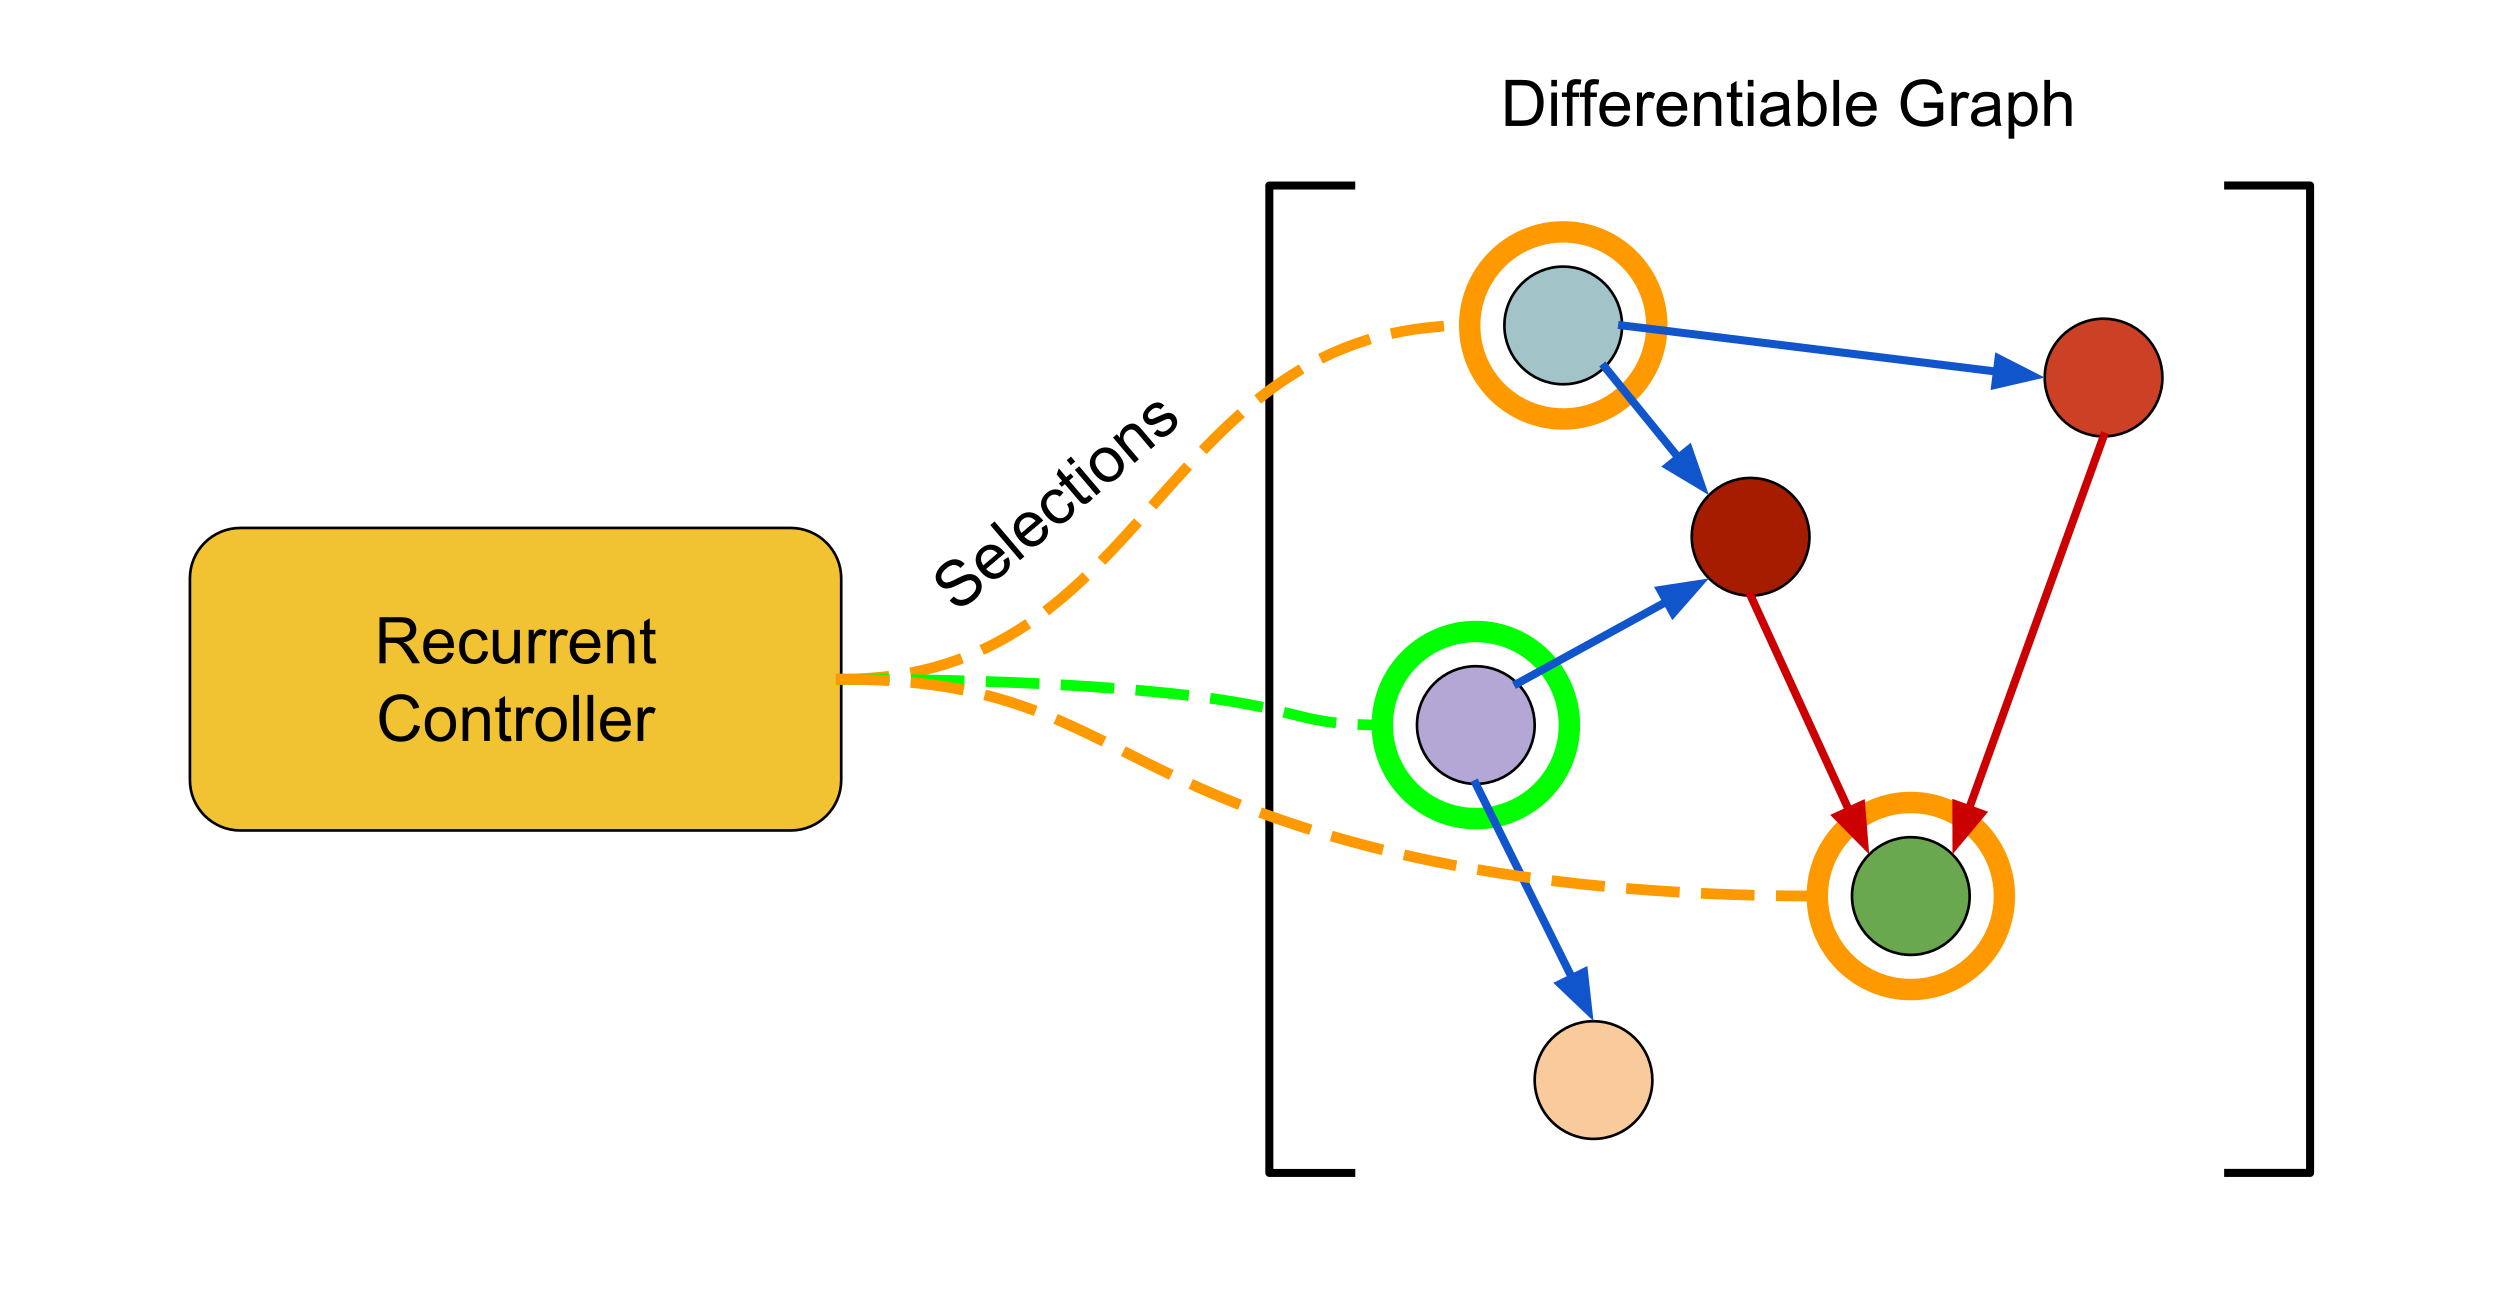 <?xml version="1.0" standalone="yes"?>

<svg version="1.1" viewBox="0.0 0.0 933.333 486.798" fill="none" stroke="none" stroke-linecap="square" stroke-miterlimit="10" xmlns="http://www.w3.org/2000/svg" xmlns:xlink="http://www.w3.org/1999/xlink"><clipPath id="p.0"><path d="m0 0l933.333 0l0 486.798l-933.333 0l0 -486.798z" clip-rule="nonzero"></path></clipPath><g clip-path="url(#p.0)"><path fill="#000000" fill-opacity="0.0" d="m0 0l933.333 0l0 486.798l-933.333 0z" fill-rule="nonzero"></path><path fill="#000000" fill-opacity="0.0" d="m516.051 270.681l0 0c0 -19.291 15.638 -34.929 34.929 -34.929l0 0c9.264 0 18.148 3.68 24.699 10.23c6.55 6.55 10.23 15.435 10.23 24.699l0 0c0 19.291 -15.638 34.929 -34.929 34.929l0 0c-19.291 0 -34.929 -15.638 -34.929 -34.929z" fill-rule="nonzero"></path><path stroke="#00ff00" stroke-width="8.0" stroke-linejoin="round" stroke-linecap="butt" d="m516.051 270.681l0 0c0 -19.291 15.638 -34.929 34.929 -34.929l0 0c9.264 0 18.148 3.68 24.699 10.23c6.55 6.55 10.23 15.435 10.23 24.699l0 0c0 19.291 -15.638 34.929 -34.929 34.929l0 0c-19.291 0 -34.929 -15.638 -34.929 -34.929z" fill-rule="nonzero"></path><path fill="#000000" fill-opacity="0.0" d="m548.678 121.492l0 0c0 -19.291 15.638 -34.929 34.929 -34.929l0 0c9.264 0 18.148 3.68 24.699 10.23c6.551 6.55 10.231 15.435 10.231 24.699l0 0c0 19.291 -15.638 34.929 -34.929 34.929l0 0c-19.291 0 -34.929 -15.638 -34.929 -34.929z" fill-rule="nonzero"></path><path stroke="#ff9900" stroke-width="8.0" stroke-linejoin="round" stroke-linecap="butt" d="m548.678 121.492l0 0c0 -19.291 15.638 -34.929 34.929 -34.929l0 0c9.264 0 18.148 3.68 24.699 10.23c6.551 6.55 10.231 15.435 10.231 24.699l0 0c0 19.291 -15.638 34.929 -34.929 34.929l0 0c-19.291 0 -34.929 -15.638 -34.929 -34.929z" fill-rule="nonzero"></path><path fill="#000000" fill-opacity="0.0" d="m678.453 334.518l0 0c0 -19.291 15.638 -34.929 34.929 -34.929l0 0c9.264 0 18.148 3.68 24.699 10.23c6.55 6.551 10.231 15.435 10.231 24.699l0 0c0 19.291 -15.638 34.929 -34.929 34.929l0 0c-19.291 0 -34.929 -15.638 -34.929 -34.929z" fill-rule="nonzero"></path><path stroke="#ff9900" stroke-width="8.0" stroke-linejoin="round" stroke-linecap="butt" d="m678.453 334.518l0 0c0 -19.291 15.638 -34.929 34.929 -34.929l0 0c9.264 0 18.148 3.68 24.699 10.23c6.55 6.551 10.231 15.435 10.231 24.699l0 0c0 19.291 -15.638 34.929 -34.929 34.929l0 0c-19.291 0 -34.929 -15.638 -34.929 -34.929z" fill-rule="nonzero"></path><path fill="#f1c232" d="m70.902 215.926l0 0c0 -10.396 8.428 -18.825 18.825 -18.825l205.501 0c4.993 0 9.781 1.983 13.311 5.514c3.53 3.53 5.514 8.318 5.514 13.311l0 75.296c0 10.397 -8.428 18.825 -18.825 18.825l-205.501 0c-10.396 0 -18.825 -8.428 -18.825 -18.825z" fill-rule="nonzero"></path><path stroke="#000000" stroke-width="1.0" stroke-linejoin="round" stroke-linecap="butt" d="m70.902 215.926l0 0c0 -10.396 8.428 -18.825 18.825 -18.825l205.501 0c4.993 0 9.781 1.983 13.311 5.514c3.53 3.53 5.514 8.318 5.514 13.311l0 75.296c0 10.397 -8.428 18.825 -18.825 18.825l-205.501 0c-10.396 0 -18.825 -8.428 -18.825 -18.825z" fill-rule="nonzero"></path><path fill="#000000" d="m141.679 247.613l0 -17.188l7.609 0q2.297 0 3.484 0.469q1.203 0.469 1.922 1.641q0.719 1.172 0.719 2.578q0 1.828 -1.188 3.094q-1.188 1.25 -3.656 1.594q0.906 0.422 1.375 0.844q1.0 0.922 1.891 2.297l2.984 4.672l-2.859 0l-2.281 -3.578q-0.984 -1.547 -1.641 -2.359q-0.641 -0.828 -1.156 -1.156q-0.5 -0.328 -1.031 -0.453q-0.391 -0.078 -1.266 -0.078l-2.641 0l0 7.625l-2.266 0zm2.266 -9.594l4.891 0q1.562 0 2.438 -0.328q0.875 -0.328 1.328 -1.031q0.469 -0.703 0.469 -1.547q0 -1.219 -0.891 -2.0q-0.875 -0.781 -2.797 -0.781l-5.438 0l0 5.688zm23.285 5.578l2.172 0.281q-0.516 1.906 -1.906 2.969q-1.391 1.047 -3.562 1.047q-2.734 0 -4.344 -1.672q-1.594 -1.688 -1.594 -4.734q0 -3.141 1.609 -4.875q1.625 -1.734 4.203 -1.734q2.5 0 4.078 1.703q1.594 1.703 1.594 4.781q0 0.188 -0.016 0.562l-9.281 0q0.109 2.047 1.156 3.141q1.047 1.094 2.609 1.094q1.156 0 1.969 -0.609q0.828 -0.609 1.312 -1.953zm-6.938 -3.406l6.953 0q-0.141 -1.562 -0.797 -2.359q-1.0 -1.219 -2.609 -1.219q-1.453 0 -2.453 0.984q-0.984 0.969 -1.094 2.594zm19.879 2.859l2.078 0.266q-0.344 2.156 -1.75 3.375q-1.391 1.203 -3.438 1.203q-2.547 0 -4.109 -1.672q-1.547 -1.672 -1.547 -4.781q0 -2.016 0.672 -3.531q0.672 -1.516 2.031 -2.266q1.359 -0.766 2.969 -0.766q2.031 0 3.312 1.031q1.297 1.031 1.656 2.906l-2.047 0.328q-0.297 -1.266 -1.047 -1.891q-0.734 -0.641 -1.797 -0.641q-1.594 0 -2.594 1.156q-0.984 1.141 -0.984 3.609q0 2.5 0.953 3.641q0.969 1.141 2.516 1.141q1.234 0 2.062 -0.766q0.844 -0.766 1.062 -2.344zm12.031 4.562l0 -1.828q-1.453 2.109 -3.938 2.109q-1.109 0 -2.062 -0.422q-0.953 -0.422 -1.422 -1.062q-0.453 -0.641 -0.641 -1.562q-0.141 -0.625 -0.141 -1.969l0 -7.719l2.109 0l0 6.906q0 1.656 0.141 2.234q0.188 0.828 0.828 1.312q0.656 0.469 1.609 0.469q0.938 0 1.766 -0.484q0.844 -0.5 1.188 -1.328q0.344 -0.844 0.344 -2.438l0 -6.672l2.109 0l0 12.453l-1.891 0zm5.176 0l0 -12.453l1.891 0l0 1.891q0.734 -1.328 1.344 -1.75q0.625 -0.422 1.359 -0.422q1.062 0 2.172 0.688l-0.734 1.953q-0.766 -0.453 -1.547 -0.453q-0.688 0 -1.25 0.422q-0.547 0.406 -0.781 1.141q-0.344 1.125 -0.344 2.469l0 6.516l-2.109 0zm7.992 0l0 -12.453l1.891 0l0 1.891q0.734 -1.328 1.344 -1.75q0.625 -0.422 1.359 -0.422q1.062 0 2.172 0.688l-0.734 1.953q-0.766 -0.453 -1.547 -0.453q-0.688 0 -1.25 0.422q-0.547 0.406 -0.781 1.141q-0.344 1.125 -0.344 2.469l0 6.516l-2.109 0zm16.539 -4.016l2.172 0.281q-0.516 1.906 -1.906 2.969q-1.391 1.047 -3.562 1.047q-2.734 0 -4.344 -1.672q-1.594 -1.688 -1.594 -4.734q0 -3.141 1.609 -4.875q1.625 -1.734 4.203 -1.734q2.5 0 4.078 1.703q1.594 1.703 1.594 4.781q0 0.188 -0.016 0.562l-9.281 0q0.109 2.047 1.156 3.141q1.047 1.094 2.609 1.094q1.156 0 1.969 -0.609q0.828 -0.609 1.312 -1.953zm-6.938 -3.406l6.953 0q-0.141 -1.562 -0.797 -2.359q-1.0 -1.219 -2.609 -1.219q-1.453 0 -2.453 0.984q-0.984 0.969 -1.094 2.594zm11.754 7.422l0 -12.453l1.906 0l0 1.781q1.375 -2.062 3.953 -2.062q1.125 0 2.062 0.406q0.953 0.406 1.422 1.062q0.469 0.656 0.656 1.562q0.125 0.578 0.125 2.047l0 7.656l-2.109 0l0 -7.578q0 -1.281 -0.25 -1.922q-0.25 -0.641 -0.875 -1.016q-0.625 -0.391 -1.469 -0.391q-1.344 0 -2.328 0.859q-0.984 0.859 -0.984 3.25l0 6.797l-2.109 0zm17.957 -1.891l0.312 1.859q-0.891 0.203 -1.594 0.203q-1.156 0 -1.797 -0.359q-0.625 -0.375 -0.891 -0.969q-0.25 -0.594 -0.25 -2.484l0 -7.172l-1.547 0l0 -1.641l1.547 0l0 -3.078l2.094 -1.266l0 4.344l2.125 0l0 1.641l-2.125 0l0 7.281q0 0.906 0.109 1.172q0.125 0.25 0.375 0.406q0.25 0.141 0.719 0.141q0.344 0 0.922 -0.078z" fill-rule="nonzero"></path><path fill="#000000" d="m154.566 270.582l2.281 0.578q-0.719 2.797 -2.578 4.281q-1.859 1.469 -4.547 1.469q-2.766 0 -4.516 -1.125q-1.734 -1.141 -2.641 -3.281q-0.906 -2.156 -0.906 -4.609q0 -2.688 1.016 -4.688q1.031 -2.0 2.922 -3.031q1.891 -1.031 4.172 -1.031q2.578 0 4.328 1.312q1.766 1.312 2.453 3.688l-2.234 0.531q-0.609 -1.875 -1.75 -2.734q-1.125 -0.859 -2.844 -0.859q-1.984 0 -3.312 0.953q-1.328 0.953 -1.875 2.547q-0.531 1.594 -0.531 3.297q0 2.188 0.625 3.828q0.641 1.641 1.984 2.453q1.359 0.797 2.922 0.797q1.922 0 3.234 -1.094q1.328 -1.109 1.797 -3.281zm4.02 -0.188q0 -3.469 1.922 -5.125q1.609 -1.391 3.922 -1.391q2.562 0 4.188 1.688q1.625 1.688 1.625 4.641q0 2.406 -0.719 3.781q-0.719 1.375 -2.094 2.141q-1.375 0.766 -3.0 0.766q-2.625 0 -4.234 -1.672q-1.609 -1.688 -1.609 -4.828zm2.172 0q0 2.391 1.031 3.578q1.047 1.188 2.641 1.188q1.562 0 2.609 -1.188q1.047 -1.203 1.047 -3.656q0 -2.312 -1.062 -3.5q-1.047 -1.188 -2.594 -1.188q-1.594 0 -2.641 1.188q-1.031 1.188 -1.031 3.578zm11.957 6.219l0 -12.453l1.906 0l0 1.781q1.375 -2.062 3.953 -2.062q1.125 0 2.062 0.406q0.953 0.406 1.422 1.062q0.469 0.656 0.656 1.562q0.125 0.578 0.125 2.047l0 7.656l-2.109 0l0 -7.578q0 -1.281 -0.25 -1.922q-0.25 -0.641 -0.875 -1.016q-0.625 -0.391 -1.469 -0.391q-1.344 0 -2.328 0.859q-0.984 0.859 -0.984 3.25l0 6.797l-2.109 0zm17.957 -1.891l0.312 1.859q-0.891 0.203 -1.594 0.203q-1.156 0 -1.797 -0.359q-0.625 -0.375 -0.891 -0.969q-0.25 -0.594 -0.25 -2.484l0 -7.172l-1.547 0l0 -1.641l1.547 0l0 -3.078l2.094 -1.266l0 4.344l2.125 0l0 1.641l-2.125 0l0 7.281q0 0.906 0.109 1.172q0.125 0.25 0.375 0.406q0.25 0.141 0.719 0.141q0.344 0 0.922 -0.078zm2.043 1.891l0 -12.453l1.891 0l0 1.891q0.734 -1.328 1.344 -1.75q0.625 -0.422 1.359 -0.422q1.062 0 2.172 0.688l-0.734 1.953q-0.766 -0.453 -1.547 -0.453q-0.688 0 -1.25 0.422q-0.547 0.406 -0.781 1.141q-0.344 1.125 -0.344 2.469l0 6.516l-2.109 0zm7.227 -6.219q0 -3.469 1.922 -5.125q1.609 -1.391 3.922 -1.391q2.562 0 4.188 1.688q1.625 1.688 1.625 4.641q0 2.406 -0.719 3.781q-0.719 1.375 -2.094 2.141q-1.375 0.766 -3.0 0.766q-2.625 0 -4.234 -1.672q-1.609 -1.688 -1.609 -4.828zm2.172 0q0 2.391 1.031 3.578q1.047 1.188 2.641 1.188q1.562 0 2.609 -1.188q1.047 -1.203 1.047 -3.656q0 -2.312 -1.062 -3.5q-1.047 -1.188 -2.594 -1.188q-1.594 0 -2.641 1.188q-1.031 1.188 -1.031 3.578zm11.91 6.219l0 -17.188l2.109 0l0 17.188l-2.109 0zm5.332 0l0 -17.188l2.109 0l0 17.188l-2.109 0zm13.91 -4.016l2.172 0.281q-0.516 1.906 -1.906 2.969q-1.391 1.047 -3.562 1.047q-2.734 0 -4.344 -1.672q-1.594 -1.688 -1.594 -4.734q0 -3.141 1.609 -4.875q1.625 -1.734 4.203 -1.734q2.5 0 4.078 1.703q1.594 1.703 1.594 4.781q0 0.188 -0.016 0.562l-9.281 0q0.109 2.047 1.156 3.141q1.047 1.094 2.609 1.094q1.156 0 1.969 -0.609q0.828 -0.609 1.312 -1.953zm-6.938 -3.406l6.953 0q-0.141 -1.562 -0.797 -2.359q-1.0 -1.219 -2.609 -1.219q-1.453 0 -2.453 0.984q-0.984 0.969 -1.094 2.594zm11.738 7.422l0 -12.453l1.891 0l0 1.891q0.734 -1.328 1.344 -1.75q0.625 -0.422 1.359 -0.422q1.062 0 2.172 0.688l-0.734 1.953q-0.766 -0.453 -1.547 -0.453q-0.688 0 -1.25 0.422q-0.547 0.406 -0.781 1.141q-0.344 1.125 -0.344 2.469l0 6.516l-2.109 0z" fill-rule="nonzero"></path><path fill="#000000" fill-opacity="0.0" d="m483.295 14.97l368.63 0l0 43.937l-368.63 0z" fill-rule="nonzero"></path><path fill="#000000" d="m562.079 47.01l0 -17.188l5.906 0q2.016 0 3.062 0.25q1.484 0.344 2.516 1.234q1.359 1.141 2.031 2.938q0.688 1.781 0.688 4.078q0 1.953 -0.469 3.469q-0.453 1.516 -1.172 2.516q-0.703 0.984 -1.562 1.547q-0.844 0.562 -2.047 0.859q-1.203 0.297 -2.766 0.297l-6.188 0zm2.266 -2.031l3.672 0q1.703 0 2.656 -0.312q0.969 -0.312 1.547 -0.891q0.812 -0.812 1.266 -2.172q0.453 -1.375 0.453 -3.312q0 -2.703 -0.891 -4.141q-0.891 -1.453 -2.156 -1.938q-0.906 -0.359 -2.938 -0.359l-3.609 0l0 13.125zm14.801 -12.719l0 -2.438l2.109 0l0 2.438l-2.109 0zm0 14.75l0 -12.453l2.109 0l0 12.453l-2.109 0zm5.832 0l0 -10.812l-1.875 0l0 -1.641l1.875 0l0 -1.312q0 -1.266 0.219 -1.875q0.297 -0.812 1.062 -1.312q0.781 -0.516 2.156 -0.516q0.891 0 1.969 0.203l-0.312 1.844q-0.656 -0.125 -1.25 -0.125q-0.953 0 -1.359 0.422q-0.391 0.406 -0.391 1.531l0 1.141l2.422 0l0 1.641l-2.422 0l0 10.812l-2.094 0zm6.668 0l0 -10.812l-1.875 0l0 -1.641l1.875 0l0 -1.312q0 -1.266 0.219 -1.875q0.297 -0.812 1.062 -1.312q0.781 -0.516 2.156 -0.516q0.891 0 1.969 0.203l-0.312 1.844q-0.656 -0.125 -1.25 -0.125q-0.953 0 -1.359 0.422q-0.391 0.406 -0.391 1.531l0 1.141l2.422 0l0 1.641l-2.422 0l0 10.812l-2.094 0zm14.684 -4.016l2.172 0.281q-0.516 1.906 -1.906 2.969q-1.391 1.047 -3.562 1.047q-2.734 0 -4.344 -1.672q-1.594 -1.688 -1.594 -4.734q0 -3.141 1.609 -4.875q1.625 -1.734 4.203 -1.734q2.5 0 4.078 1.703q1.594 1.703 1.594 4.781q0 0.188 -0.016 0.562l-9.281 0q0.109 2.047 1.156 3.141q1.047 1.094 2.609 1.094q1.156 0 1.969 -0.609q0.828 -0.609 1.312 -1.953zm-6.938 -3.406l6.953 0q-0.141 -1.562 -0.797 -2.359q-1.0 -1.219 -2.609 -1.219q-1.453 0 -2.453 0.984q-0.984 0.969 -1.094 2.594zm11.738 7.422l0 -12.453l1.891 0l0 1.891q0.734 -1.328 1.344 -1.75q0.625 -0.422 1.359 -0.422q1.062 0 2.172 0.688l-0.734 1.953q-0.766 -0.453 -1.547 -0.453q-0.688 0 -1.25 0.422q-0.547 0.406 -0.781 1.141q-0.344 1.125 -0.344 2.469l0 6.516l-2.109 0zm16.539 -4.016l2.172 0.281q-0.516 1.906 -1.906 2.969q-1.391 1.047 -3.562 1.047q-2.734 0 -4.344 -1.672q-1.594 -1.688 -1.594 -4.734q0 -3.141 1.609 -4.875q1.625 -1.734 4.203 -1.734q2.5 0 4.078 1.703q1.594 1.703 1.594 4.781q0 0.188 -0.016 0.562l-9.281 0q0.109 2.047 1.156 3.141q1.047 1.094 2.609 1.094q1.156 0 1.969 -0.609q0.828 -0.609 1.312 -1.953zm-6.938 -3.406l6.953 0q-0.141 -1.562 -0.797 -2.359q-1.0 -1.219 -2.609 -1.219q-1.453 0 -2.453 0.984q-0.984 0.969 -1.094 2.594zm11.754 7.422l0 -12.453l1.906 0l0 1.781q1.375 -2.062 3.953 -2.062q1.125 0 2.062 0.406q0.953 0.406 1.422 1.062q0.469 0.656 0.656 1.562q0.125 0.578 0.125 2.047l0 7.656l-2.109 0l0 -7.578q0 -1.281 -0.25 -1.922q-0.25 -0.641 -0.875 -1.016q-0.625 -0.391 -1.469 -0.391q-1.344 0 -2.328 0.859q-0.984 0.859 -0.984 3.25l0 6.797l-2.109 0zm17.957 -1.891l0.312 1.859q-0.891 0.203 -1.594 0.203q-1.156 0 -1.797 -0.359q-0.625 -0.375 -0.891 -0.969q-0.25 -0.594 -0.25 -2.484l0 -7.172l-1.547 0l0 -1.641l1.547 0l0 -3.078l2.094 -1.266l0 4.344l2.125 0l0 1.641l-2.125 0l0 7.281q0 0.906 0.109 1.172q0.125 0.25 0.375 0.406q0.25 0.141 0.719 0.141q0.344 0 0.922 -0.078zm2.074 -12.859l0 -2.438l2.109 0l0 2.438l-2.109 0zm0 14.75l0 -12.453l2.109 0l0 12.453l-2.109 0zm13.441 -1.531q-1.172 0.984 -2.266 1.406q-1.078 0.406 -2.312 0.406q-2.047 0 -3.156 -1.0q-1.094 -1.0 -1.094 -2.562q0 -0.922 0.406 -1.672q0.422 -0.75 1.094 -1.203q0.672 -0.469 1.516 -0.703q0.625 -0.156 1.875 -0.312q2.562 -0.312 3.766 -0.734q0.016 -0.422 0.016 -0.547q0 -1.281 -0.609 -1.812q-0.797 -0.719 -2.391 -0.719q-1.5 0 -2.203 0.531q-0.703 0.516 -1.047 1.844l-2.062 -0.281q0.281 -1.328 0.922 -2.141q0.641 -0.812 1.859 -1.25q1.219 -0.453 2.828 -0.453q1.594 0 2.594 0.375q1.0 0.375 1.469 0.953q0.469 0.562 0.656 1.438q0.094 0.531 0.094 1.938l0 2.812q0 2.938 0.141 3.719q0.141 0.781 0.531 1.5l-2.203 0q-0.328 -0.656 -0.422 -1.531zm-0.172 -4.719q-1.156 0.469 -3.453 0.797q-1.297 0.188 -1.844 0.422q-0.531 0.234 -0.828 0.688q-0.281 0.453 -0.281 1.0q0 0.844 0.625 1.406q0.641 0.562 1.875 0.562q1.219 0 2.172 -0.531q0.953 -0.531 1.391 -1.453q0.344 -0.719 0.344 -2.109l0 -0.781zm7.348 6.25l-1.953 0l0 -17.188l2.109 0l0 6.141q1.328 -1.688 3.406 -1.688q1.141 0 2.172 0.469q1.031 0.469 1.688 1.312q0.656 0.828 1.031 2.016q0.375 1.172 0.375 2.531q0 3.188 -1.578 4.938q-1.578 1.75 -3.797 1.75q-2.203 0 -3.453 -1.844l0 1.562zm-0.031 -6.312q0 2.234 0.609 3.234q1.0 1.625 2.703 1.625q1.375 0 2.375 -1.203q1.016 -1.203 1.016 -3.578q0 -2.438 -0.969 -3.594q-0.953 -1.172 -2.328 -1.172q-1.391 0 -2.406 1.203q-1.0 1.203 -1.0 3.484zm11.379 6.312l0 -17.188l2.109 0l0 17.188l-2.109 0zm13.91 -4.016l2.172 0.281q-0.516 1.906 -1.906 2.969q-1.391 1.047 -3.562 1.047q-2.734 0 -4.344 -1.672q-1.594 -1.688 -1.594 -4.734q0 -3.141 1.609 -4.875q1.625 -1.734 4.203 -1.734q2.5 0 4.078 1.703q1.594 1.703 1.594 4.781q0 0.188 -0.016 0.562l-9.281 0q0.109 2.047 1.156 3.141q1.047 1.094 2.609 1.094q1.156 0 1.969 -0.609q0.828 -0.609 1.312 -1.953zm-6.938 -3.406l6.953 0q-0.141 -1.562 -0.797 -2.359q-1.0 -1.219 -2.609 -1.219q-1.453 0 -2.453 0.984q-0.984 0.969 -1.094 2.594zm26.734 0.688l0 -2.016l7.281 -0.016l0 6.375q-1.672 1.328 -3.453 2.016q-1.781 0.672 -3.656 0.672q-2.531 0 -4.609 -1.078q-2.062 -1.094 -3.125 -3.141q-1.047 -2.062 -1.047 -4.594q0 -2.5 1.047 -4.672q1.047 -2.172 3.016 -3.219q1.969 -1.062 4.531 -1.062q1.875 0 3.375 0.609q1.5 0.594 2.359 1.672q0.859 1.078 1.297 2.813l-2.047 0.562q-0.391 -1.312 -0.969 -2.062q-0.562 -0.75 -1.641 -1.203q-1.062 -0.453 -2.359 -0.453q-1.562 0 -2.703 0.484q-1.125 0.469 -1.828 1.25q-0.688 0.766 -1.078 1.688q-0.656 1.594 -0.656 3.453q0 2.297 0.781 3.844q0.797 1.547 2.312 2.297q1.516 0.75 3.203 0.75q1.484 0 2.891 -0.562q1.406 -0.562 2.125 -1.219l0 -3.188l-5.047 0zm10.34 6.734l0 -12.453l1.891 0l0 1.891q0.734 -1.328 1.344 -1.75q0.625 -0.422 1.359 -0.422q1.062 0 2.172 0.688l-0.734 1.953q-0.766 -0.453 -1.547 -0.453q-0.688 0 -1.25 0.422q-0.547 0.406 -0.781 1.141q-0.344 1.125 -0.344 2.469l0 6.516l-2.109 0zm16.133 -1.531q-1.172 0.984 -2.266 1.406q-1.078 0.406 -2.312 0.406q-2.047 0 -3.156 -1.0q-1.094 -1.0 -1.094 -2.562q0 -0.922 0.406 -1.672q0.422 -0.75 1.094 -1.203q0.672 -0.469 1.516 -0.703q0.625 -0.156 1.875 -0.312q2.562 -0.312 3.766 -0.734q0.016 -0.422 0.016 -0.547q0 -1.281 -0.609 -1.812q-0.797 -0.719 -2.391 -0.719q-1.5 0 -2.203 0.531q-0.703 0.516 -1.047 1.844l-2.062 -0.281q0.281 -1.328 0.922 -2.141q0.641 -0.812 1.859 -1.25q1.219 -0.453 2.828 -0.453q1.594 0 2.594 0.375q1.0 0.375 1.469 0.953q0.469 0.562 0.656 1.438q0.094 0.531 0.094 1.938l0 2.812q0 2.938 0.141 3.719q0.141 0.781 0.531 1.5l-2.203 0q-0.328 -0.656 -0.422 -1.531zm-0.172 -4.719q-1.156 0.469 -3.453 0.797q-1.297 0.188 -1.844 0.422q-0.531 0.234 -0.828 0.688q-0.281 0.453 -0.281 1.0q0 0.844 0.625 1.406q0.641 0.562 1.875 0.562q1.219 0 2.172 -0.531q0.953 -0.531 1.391 -1.453q0.344 -0.719 0.344 -2.109l0 -0.781zm5.395 11.016l0 -17.219l1.922 0l0 1.625q0.688 -0.953 1.531 -1.422q0.859 -0.484 2.078 -0.484q1.594 0 2.812 0.828q1.219 0.812 1.844 2.312q0.625 1.5 0.625 3.281q0 1.906 -0.688 3.438q-0.688 1.531 -2.0 2.344q-1.297 0.812 -2.734 0.812q-1.062 0 -1.906 -0.438q-0.828 -0.453 -1.375 -1.141l0 6.062l-2.109 0zm1.922 -10.922q0 2.406 0.969 3.562q0.969 1.141 2.359 1.141q1.406 0 2.406 -1.188q1.0 -1.188 1.0 -3.688q0 -2.375 -0.984 -3.562q-0.969 -1.188 -2.328 -1.188q-1.359 0 -2.391 1.266q-1.031 1.25 -1.031 3.656zm11.426 6.156l0 -17.188l2.109 0l0 6.172q1.484 -1.719 3.734 -1.719q1.375 0 2.391 0.547q1.031 0.547 1.469 1.516q0.438 0.953 0.438 2.781l0 7.891l-2.109 0l0 -7.891q0 -1.578 -0.688 -2.297q-0.688 -0.719 -1.938 -0.719q-0.938 0 -1.766 0.484q-0.828 0.484 -1.188 1.312q-0.344 0.828 -0.344 2.297l0 6.812l-2.109 0z" fill-rule="nonzero"></path><path fill="#000000" fill-opacity="0.0" d="m504.466 437.891l0 0c-16.89 0 -30.583 -1.2207031E-4 -30.583 -2.746582E-4l0 -368.63l0 0c0 -6.866455E-5 3.222 -1.296997E-4 8.957 -1.8310547E-4c5.735 -4.5776367E-5 13.514 -6.866455E-5 21.625 -6.866455E-5z" fill-rule="nonzero"></path><path fill="#000000" fill-opacity="0.0" d="m504.466 437.891l0 0c-16.89 0 -30.583 -1.2207031E-4 -30.583 -2.746582E-4l0 -368.63l0 0c0 -6.866455E-5 3.222 -1.296997E-4 8.957 -1.8310547E-4c5.735 -4.5776367E-5 13.514 -6.866455E-5 21.625 -6.866455E-5" fill-rule="nonzero"></path><path stroke="#000000" stroke-width="3.0" stroke-linejoin="round" stroke-linecap="butt" d="m504.466 437.891l0 0c-16.89 0 -30.583 -1.2207031E-4 -30.583 -2.746582E-4l0 -368.63l0 0c0 -6.866455E-5 3.222 -1.296997E-4 8.957 -1.8310547E-4c5.735 -4.5776367E-5 13.514 -6.866455E-5 21.625 -6.866455E-5" fill-rule="nonzero"></path><path fill="#000000" fill-opacity="0.0" d="m831.849 69.259l0 0c16.89 0 30.583 1.1444092E-4 30.583 2.5177002E-4l0 368.63l0 0c0 6.1035156E-5 -3.222 1.2207031E-4 -8.957 1.8310547E-4c-5.735 3.0517578E-5 -13.514 6.1035156E-5 -21.625 6.1035156E-5z" fill-rule="nonzero"></path><path fill="#000000" fill-opacity="0.0" d="m831.849 69.259l0 0c16.89 0 30.583 1.1444092E-4 30.583 2.5177002E-4l0 368.63l0 0c0 6.1035156E-5 -3.222 1.2207031E-4 -8.957 1.8310547E-4c-5.735 3.0517578E-5 -13.514 6.1035156E-5 -21.625 6.1035156E-5" fill-rule="nonzero"></path><path stroke="#000000" stroke-width="3.0" stroke-linejoin="round" stroke-linecap="butt" d="m831.849 69.259l0 0c16.89 0 30.583 1.1444092E-4 30.583 2.5177002E-4l0 368.63l0 0c0 6.1035156E-5 -3.222 1.2207031E-4 -8.957 1.8310547E-4c-5.735 3.0517578E-5 -13.514 6.1035156E-5 -21.625 6.1035156E-5" fill-rule="nonzero"></path><path fill="#a2c4c9" d="m561.639 121.492l0 0c0 -12.133 9.836 -21.969 21.969 -21.969l0 0c5.826 0 11.414 2.315 15.534 6.434c4.12 4.12 6.434 9.708 6.434 15.534l0 0c0 12.133 -9.836 21.969 -21.969 21.969l0 0c-12.133 0 -21.969 -9.836 -21.969 -21.969z" fill-rule="nonzero"></path><path stroke="#000000" stroke-width="1.0" stroke-linejoin="round" stroke-linecap="butt" d="m561.639 121.492l0 0c0 -12.133 9.836 -21.969 21.969 -21.969l0 0c5.826 0 11.414 2.315 15.534 6.434c4.12 4.12 6.434 9.708 6.434 15.534l0 0c0 12.133 -9.836 21.969 -21.969 21.969l0 0c-12.133 0 -21.969 -9.836 -21.969 -21.969z" fill-rule="nonzero"></path><path fill="#b4a7d6" d="m529.012 270.681l0 0c0 -12.133 9.836 -21.968 21.968 -21.968l0 0c5.826 0 11.414 2.315 15.534 6.434c4.12 4.12 6.434 9.708 6.434 15.534l0 0c0 12.133 -9.836 21.969 -21.969 21.969l0 0c-12.133 0 -21.968 -9.836 -21.968 -21.969z" fill-rule="nonzero"></path><path stroke="#000000" stroke-width="1.0" stroke-linejoin="round" stroke-linecap="butt" d="m529.012 270.681l0 0c0 -12.133 9.836 -21.968 21.968 -21.968l0 0c5.826 0 11.414 2.315 15.534 6.434c4.12 4.12 6.434 9.708 6.434 15.534l0 0c0 12.133 -9.836 21.969 -21.969 21.969l0 0c-12.133 0 -21.968 -9.836 -21.968 -21.969z" fill-rule="nonzero"></path><path fill="#a61c00" d="m631.587 200.396l0 0c0 -12.133 9.836 -21.969 21.969 -21.969l0 0c5.826 0 11.414 2.315 15.534 6.434c4.12 4.12 6.434 9.708 6.434 15.534l0 0c0 12.133 -9.836 21.968 -21.969 21.968l0 0c-12.133 0 -21.969 -9.836 -21.969 -21.968z" fill-rule="nonzero"></path><path stroke="#000000" stroke-width="1.0" stroke-linejoin="round" stroke-linecap="butt" d="m631.587 200.396l0 0c0 -12.133 9.836 -21.969 21.969 -21.969l0 0c5.826 0 11.414 2.315 15.534 6.434c4.12 4.12 6.434 9.708 6.434 15.534l0 0c0 12.133 -9.836 21.968 -21.969 21.968l0 0c-12.133 0 -21.969 -9.836 -21.969 -21.968z" fill-rule="nonzero"></path><path fill="#cc4125" d="m763.366 140.948l0 0c0 -12.133 9.836 -21.969 21.969 -21.969l0 0c5.826 0 11.414 2.315 15.534 6.434c4.12 4.12 6.434 9.708 6.434 15.534l0 0c0 12.133 -9.836 21.969 -21.969 21.969l0 0c-12.133 0 -21.969 -9.836 -21.969 -21.969z" fill-rule="nonzero"></path><path stroke="#000000" stroke-width="1.0" stroke-linejoin="round" stroke-linecap="butt" d="m763.366 140.948l0 0c0 -12.133 9.836 -21.969 21.969 -21.969l0 0c5.826 0 11.414 2.315 15.534 6.434c4.12 4.12 6.434 9.708 6.434 15.534l0 0c0 12.133 -9.836 21.969 -21.969 21.969l0 0c-12.133 0 -21.969 -9.836 -21.969 -21.969z" fill-rule="nonzero"></path><path fill="#f9cb9c" d="m572.949 403.22l0 0c0 -12.133 9.836 -21.968 21.969 -21.968l0 0c5.826 0 11.414 2.315 15.534 6.434c4.12 4.12 6.434 9.708 6.434 15.534l0 0c0 12.133 -9.836 21.969 -21.969 21.969l0 0c-12.133 0 -21.969 -9.836 -21.969 -21.969z" fill-rule="nonzero"></path><path stroke="#000000" stroke-width="1.0" stroke-linejoin="round" stroke-linecap="butt" d="m572.949 403.22l0 0c0 -12.133 9.836 -21.968 21.969 -21.968l0 0c5.826 0 11.414 2.315 15.534 6.434c4.12 4.12 6.434 9.708 6.434 15.534l0 0c0 12.133 -9.836 21.969 -21.969 21.969l0 0c-12.133 0 -21.969 -9.836 -21.969 -21.969z" fill-rule="nonzero"></path><path fill="#6aa84f" d="m691.413 334.518l0 0c0 -12.133 9.836 -21.969 21.969 -21.969l0 0c5.826 0 11.414 2.315 15.534 6.434c4.12 4.12 6.434 9.708 6.434 15.534l0 0c0 12.133 -9.836 21.969 -21.969 21.969l0 0c-12.133 0 -21.969 -9.836 -21.969 -21.969z" fill-rule="nonzero"></path><path stroke="#000000" stroke-width="1.0" stroke-linejoin="round" stroke-linecap="butt" d="m691.413 334.518l0 0c0 -12.133 9.836 -21.969 21.969 -21.969l0 0c5.826 0 11.414 2.315 15.534 6.434c4.12 4.12 6.434 9.708 6.434 15.534l0 0c0 12.133 -9.836 21.969 -21.969 21.969l0 0c-12.133 0 -21.969 -9.836 -21.969 -21.969z" fill-rule="nonzero"></path><path fill="#000000" fill-opacity="0.0" d="m599.142 137.026l38.866 47.843" fill-rule="nonzero"></path><path stroke="#1155cc" stroke-width="3.0" stroke-linejoin="round" stroke-linecap="butt" d="m599.142 137.026l27.517 33.872" fill-rule="evenodd"></path><path fill="#1155cc" stroke="#1155cc" stroke-width="3.0" stroke-linecap="butt" d="m622.812 174.022l12.43 7.442l-4.738 -13.691z" fill-rule="evenodd"></path><path fill="#000000" fill-opacity="0.0" d="m605.576 121.492l157.795 19.465" fill-rule="nonzero"></path><path stroke="#1155cc" stroke-width="3.0" stroke-linejoin="round" stroke-linecap="butt" d="m605.576 121.492l139.931 17.261" fill-rule="evenodd"></path><path fill="#1155cc" stroke="#1155cc" stroke-width="3.0" stroke-linecap="butt" d="m744.9 143.671l14.119 -3.251l-12.905 -6.585z" fill-rule="evenodd"></path><path fill="#000000" fill-opacity="0.0" d="m785.335 162.916l-56.409 156.063" fill-rule="nonzero"></path><path stroke="#cc0000" stroke-width="3.0" stroke-linejoin="round" stroke-linecap="butt" d="m785.335 162.916l-50.291 139.135" fill-rule="evenodd"></path><path fill="#cc0000" stroke="#cc0000" stroke-width="3.0" stroke-linecap="butt" d="m730.384 300.366l0.032 14.488l9.288 -11.119z" fill-rule="evenodd"></path><path fill="#000000" fill-opacity="0.0" d="m566.514 255.147l71.496 -39.213" fill-rule="nonzero"></path><path stroke="#1155cc" stroke-width="3.0" stroke-linejoin="round" stroke-linecap="butt" d="m566.514 255.147l55.714 -30.557" fill-rule="evenodd"></path><path fill="#1155cc" stroke="#1155cc" stroke-width="3.0" stroke-linecap="butt" d="m624.611 228.935l9.554 -10.891l-14.32 2.202z" fill-rule="evenodd"></path><path fill="#000000" fill-opacity="0.0" d="m550.98 292.65l43.937 88.598" fill-rule="nonzero"></path><path stroke="#1155cc" stroke-width="3.0" stroke-linejoin="round" stroke-linecap="butt" d="m550.98 292.65l35.94 72.472" fill-rule="evenodd"></path><path fill="#1155cc" stroke="#1155cc" stroke-width="3.0" stroke-linecap="butt" d="m582.481 367.324l10.488 9.995l-1.609 -14.398z" fill-rule="evenodd"></path><path fill="#000000" fill-opacity="0.0" d="m653.555 222.365l44.283 96.63" fill-rule="nonzero"></path><path stroke="#cc0000" stroke-width="3.0" stroke-linejoin="round" stroke-linecap="butt" d="m653.555 222.365l36.784 80.266" fill-rule="evenodd"></path><path fill="#cc0000" stroke="#cc0000" stroke-width="3.0" stroke-linecap="butt" d="m685.835 304.696l10.177 10.312l-1.167 -14.441z" fill-rule="evenodd"></path><path fill="#000000" fill-opacity="0.0" d="m314.051 253.573c58.657 0 87.987 -33.024 117.314 -66.047c29.327 -33.024 58.65 -66.047 117.3 -66.047" fill-rule="nonzero"></path><path stroke="#ff9900" stroke-width="4.0" stroke-linejoin="round" stroke-linecap="butt" stroke-dasharray="16.0,12.0" d="m314.051 253.573c58.657 0 87.987 -33.024 117.314 -66.047c29.327 -33.024 58.65 -66.047 117.3 -66.047" fill-rule="nonzero"></path><path fill="#000000" fill-opacity="0.0" d="m314.051 253.573c73.657 0 122.062 4.276 147.314 8.551c25.252 4.276 27.351 8.551 54.702 8.551" fill-rule="nonzero"></path><path stroke="#00ff00" stroke-width="4.0" stroke-linejoin="round" stroke-linecap="butt" stroke-dasharray="16.0,12.0" d="m314.051 253.573c73.657 0 122.062 4.276 147.314 8.551c25.252 4.276 27.351 8.551 54.702 8.551" fill-rule="nonzero"></path><path fill="#000000" fill-opacity="0.0" d="m314.051 253.573c66.753 0 87.954 20.236 133.505 40.472c45.551 20.236 115.452 40.472 230.904 40.472" fill-rule="nonzero"></path><path stroke="#ff9900" stroke-width="4.0" stroke-linejoin="round" stroke-linecap="butt" stroke-dasharray="16.0,12.0" d="m314.051 253.573c66.753 0 87.954 20.236 133.505 40.472c45.551 20.236 115.452 40.472 230.904 40.472" fill-rule="nonzero"></path><path fill="#000000" fill-opacity="0.0" d="m319.604 221.091l120.283 -102.11l28.441 33.48l-120.283 102.11z" fill-rule="nonzero"></path><path fill="#000000" d="m354.538 224.214l1.511 -1.528q0.949 0.875 1.902 1.153q0.965 0.267 2.192 -0.098q1.217 -0.377 2.337 -1.328q0.989 -0.839 1.508 -1.772q0.509 -0.945 0.444 -1.77q-0.076 -0.837 -0.592 -1.445q-0.516 -0.607 -1.268 -0.768q-0.752 -0.161 -1.837 0.227q-0.696 0.242 -2.871 1.351q-2.173 1.086 -3.223 1.322q-1.356 0.311 -2.437 -0.021q-1.08 -0.354 -1.839 -1.247q-0.85 -1 -1.018 -2.333q-0.157 -1.343 0.541 -2.693q0.7 -1.373 2.022 -2.495q1.453 -1.234 2.956 -1.71q1.514 -0.486 2.889 -0.075q1.376 0.389 2.393 1.514l-1.544 1.537q-1.193 -1.139 -2.504 -1.113q-1.31 0.026 -2.823 1.31q-1.572 1.335 -1.803 2.535q-0.229 1.178 0.459 1.988q0.597 0.703 1.493 0.72q0.895 0.04 3.408 -1.274q2.525 -1.324 3.615 -1.634q1.589 -0.447 2.813 -0.092q1.236 0.345 2.126 1.393q0.89 1.048 1.084 2.482q0.183 1.423 -0.491 2.897q-0.685 1.463 -2.09 2.656q-1.775 1.507 -3.413 2.016q-1.648 0.497 -3.219 0.048q-1.569 -0.472 -2.718 -1.751zm20.06 -15.061l1.838 -1.191q0.841 1.787 0.469 3.496q-0.382 1.698 -2.038 3.103q-2.085 1.77 -4.394 1.537q-2.307 -0.255 -4.28 -2.577q-2.033 -2.394 -1.929 -4.757q0.116 -2.373 2.081 -4.042q1.906 -1.618 4.212 -1.341q2.318 0.267 4.31 2.613q0.121 0.143 0.352 0.439l-7.076 6.007q1.409 1.489 2.915 1.645q1.506 0.156 2.697 -0.855q0.881 -0.748 1.106 -1.739q0.237 -1 -0.264 -2.338zm-7.494 1.894l5.301 -4.5q-1.119 -1.1 -2.135 -1.282q-1.551 -0.282 -2.778 0.76q-1.108 0.94 -1.233 2.338q-0.123 1.375 0.845 2.685zm13.73 -1.92l-11.128 -13.099l1.608 -1.365l11.128 13.099l-1.608 1.365zm8.005 -12.063l1.838 -1.191q0.841 1.787 0.469 3.496q-0.382 1.698 -2.038 3.103q-2.085 1.77 -4.394 1.537q-2.307 -0.255 -4.28 -2.577q-2.033 -2.394 -1.929 -4.757q0.116 -2.373 2.081 -4.042q1.906 -1.618 4.212 -1.341q2.318 0.267 4.31 2.613q0.121 0.143 0.352 0.439l-7.076 6.007q1.409 1.489 2.915 1.645q1.506 0.156 2.697 -0.855q0.881 -0.748 1.106 -1.739q0.237 -1 -0.264 -2.338zm-7.494 1.894l5.301 -4.5q-1.119 -1.1 -2.135 -1.282q-1.551 -0.282 -2.778 0.76q-1.108 0.94 -1.233 2.338q-0.123 1.375 0.845 2.685zm17.006 -10.686l1.756 -1.142q1.134 1.866 0.851 3.705q-0.281 1.817 -1.842 3.142q-1.942 1.648 -4.215 1.385q-2.262 -0.273 -4.275 -2.643q-1.305 -1.536 -1.774 -3.126q-0.469 -1.59 0.082 -3.041q0.541 -1.463 1.768 -2.505q1.549 -1.315 3.193 -1.358q1.656 -0.053 3.144 1.143l-1.348 1.575q-1.046 -0.772 -2.022 -0.763q-0.975 -0.013 -1.785 0.675q-1.215 1.031 -1.229 2.56q-0.012 1.506 1.586 3.388q1.619 1.905 3.084 2.158q1.477 0.242 2.656 -0.759q0.941 -0.799 1.077 -1.918q0.148 -1.13 -0.707 -2.474zm8.198 -3.454l1.442 1.215q-0.547 0.731 -1.083 1.186q-0.881 0.748 -1.603 0.889q-0.719 0.119 -1.306 -0.162q-0.575 -0.291 -1.799 -1.732l-4.643 -5.466l-1.179 1.001l-1.062 -1.25l1.179 -1.001l-1.993 -2.346l0.777 -2.32l2.812 3.311l1.62 -1.375l1.062 1.25l-1.62 1.375l4.714 5.549q0.587 0.691 0.842 0.822q0.257 0.11 0.549 0.067q0.282 -0.055 0.639 -0.358q0.262 -0.222 0.652 -0.656zm-6.744 -11.143l-1.578 -1.858l1.608 -1.365l1.578 1.858l-1.608 1.365zm9.549 11.241l-8.062 -9.491l1.608 -1.365l8.062 9.491l-1.608 1.365zm-0.569 -7.675q-2.246 -2.644 -1.853 -5.15q0.327 -2.101 2.09 -3.598q1.954 -1.658 4.285 -1.424q2.331 0.234 4.243 2.485q1.558 1.834 1.9 3.347q0.342 1.513 -0.21 2.986q-0.553 1.473 -1.791 2.525q-2.001 1.699 -4.31 1.466q-2.319 -0.245 -4.353 -2.638zm1.656 -1.406q1.548 1.822 3.103 2.06q1.567 0.228 2.782 -0.804q1.191 -1.011 1.22 -2.594q0.019 -1.594 -1.569 -3.464q-1.497 -1.762 -3.076 -1.98q-1.567 -0.228 -2.746 0.774q-1.215 1.031 -1.244 2.614q-0.017 1.572 1.53 3.394zm13.142 -2.999l-8.062 -9.491l1.453 -1.234l1.153 1.358q-0.287 -2.462 1.678 -4.13q0.858 -0.728 1.835 -1.025q0.99 -0.307 1.772 -0.11q0.782 0.197 1.512 0.766q0.47 0.36 1.42 1.479l4.957 5.835l-1.608 1.365l-4.906 -5.776q-0.829 -0.976 -1.435 -1.303q-0.605 -0.326 -1.325 -0.208q-0.729 0.107 -1.373 0.653q-1.024 0.87 -1.218 2.162q-0.194 1.292 1.354 3.114l4.4 5.18l-1.608 1.365zm7.125 -10.926l1.384 -1.605q0.94 0.841 1.983 0.838q1.054 -0.014 2.15 -0.944q1.108 -0.94 1.259 -1.848q0.152 -0.908 -0.364 -1.515q-0.465 -0.548 -1.205 -0.453q-0.504 0.059 -2.109 0.848q-2.137 1.056 -3.101 1.321q-0.962 0.243 -1.805 -0.025q-0.841 -0.29 -1.428 -0.981q-0.536 -0.631 -0.706 -1.41q-0.168 -0.801 0.029 -1.583q0.137 -0.587 0.618 -1.324q0.483 -0.759 1.222 -1.386q1.12 -0.951 2.239 -1.347q1.119 -0.396 1.987 -0.17q0.87 0.204 1.804 0.989l-1.39 1.549q-0.734 -0.647 -1.591 -0.617q-0.866 0.018 -1.807 0.817q-1.108 0.94 -1.271 1.714q-0.163 0.774 0.252 1.262q0.263 0.31 0.678 0.388q0.413 0.1 0.984 -0.097q0.319 -0.107 1.772 -0.787q2.088 -0.993 3.008 -1.262q0.922 -0.291 1.778 -0.054q0.858 0.214 1.556 1.036q0.678 0.798 0.808 1.917q0.142 1.109 -0.405 2.25q-0.558 1.129 -1.677 2.08q-1.846 1.567 -3.47 1.634q-1.622 0.045 -3.181 -1.235z" fill-rule="nonzero"></path></g></svg>

